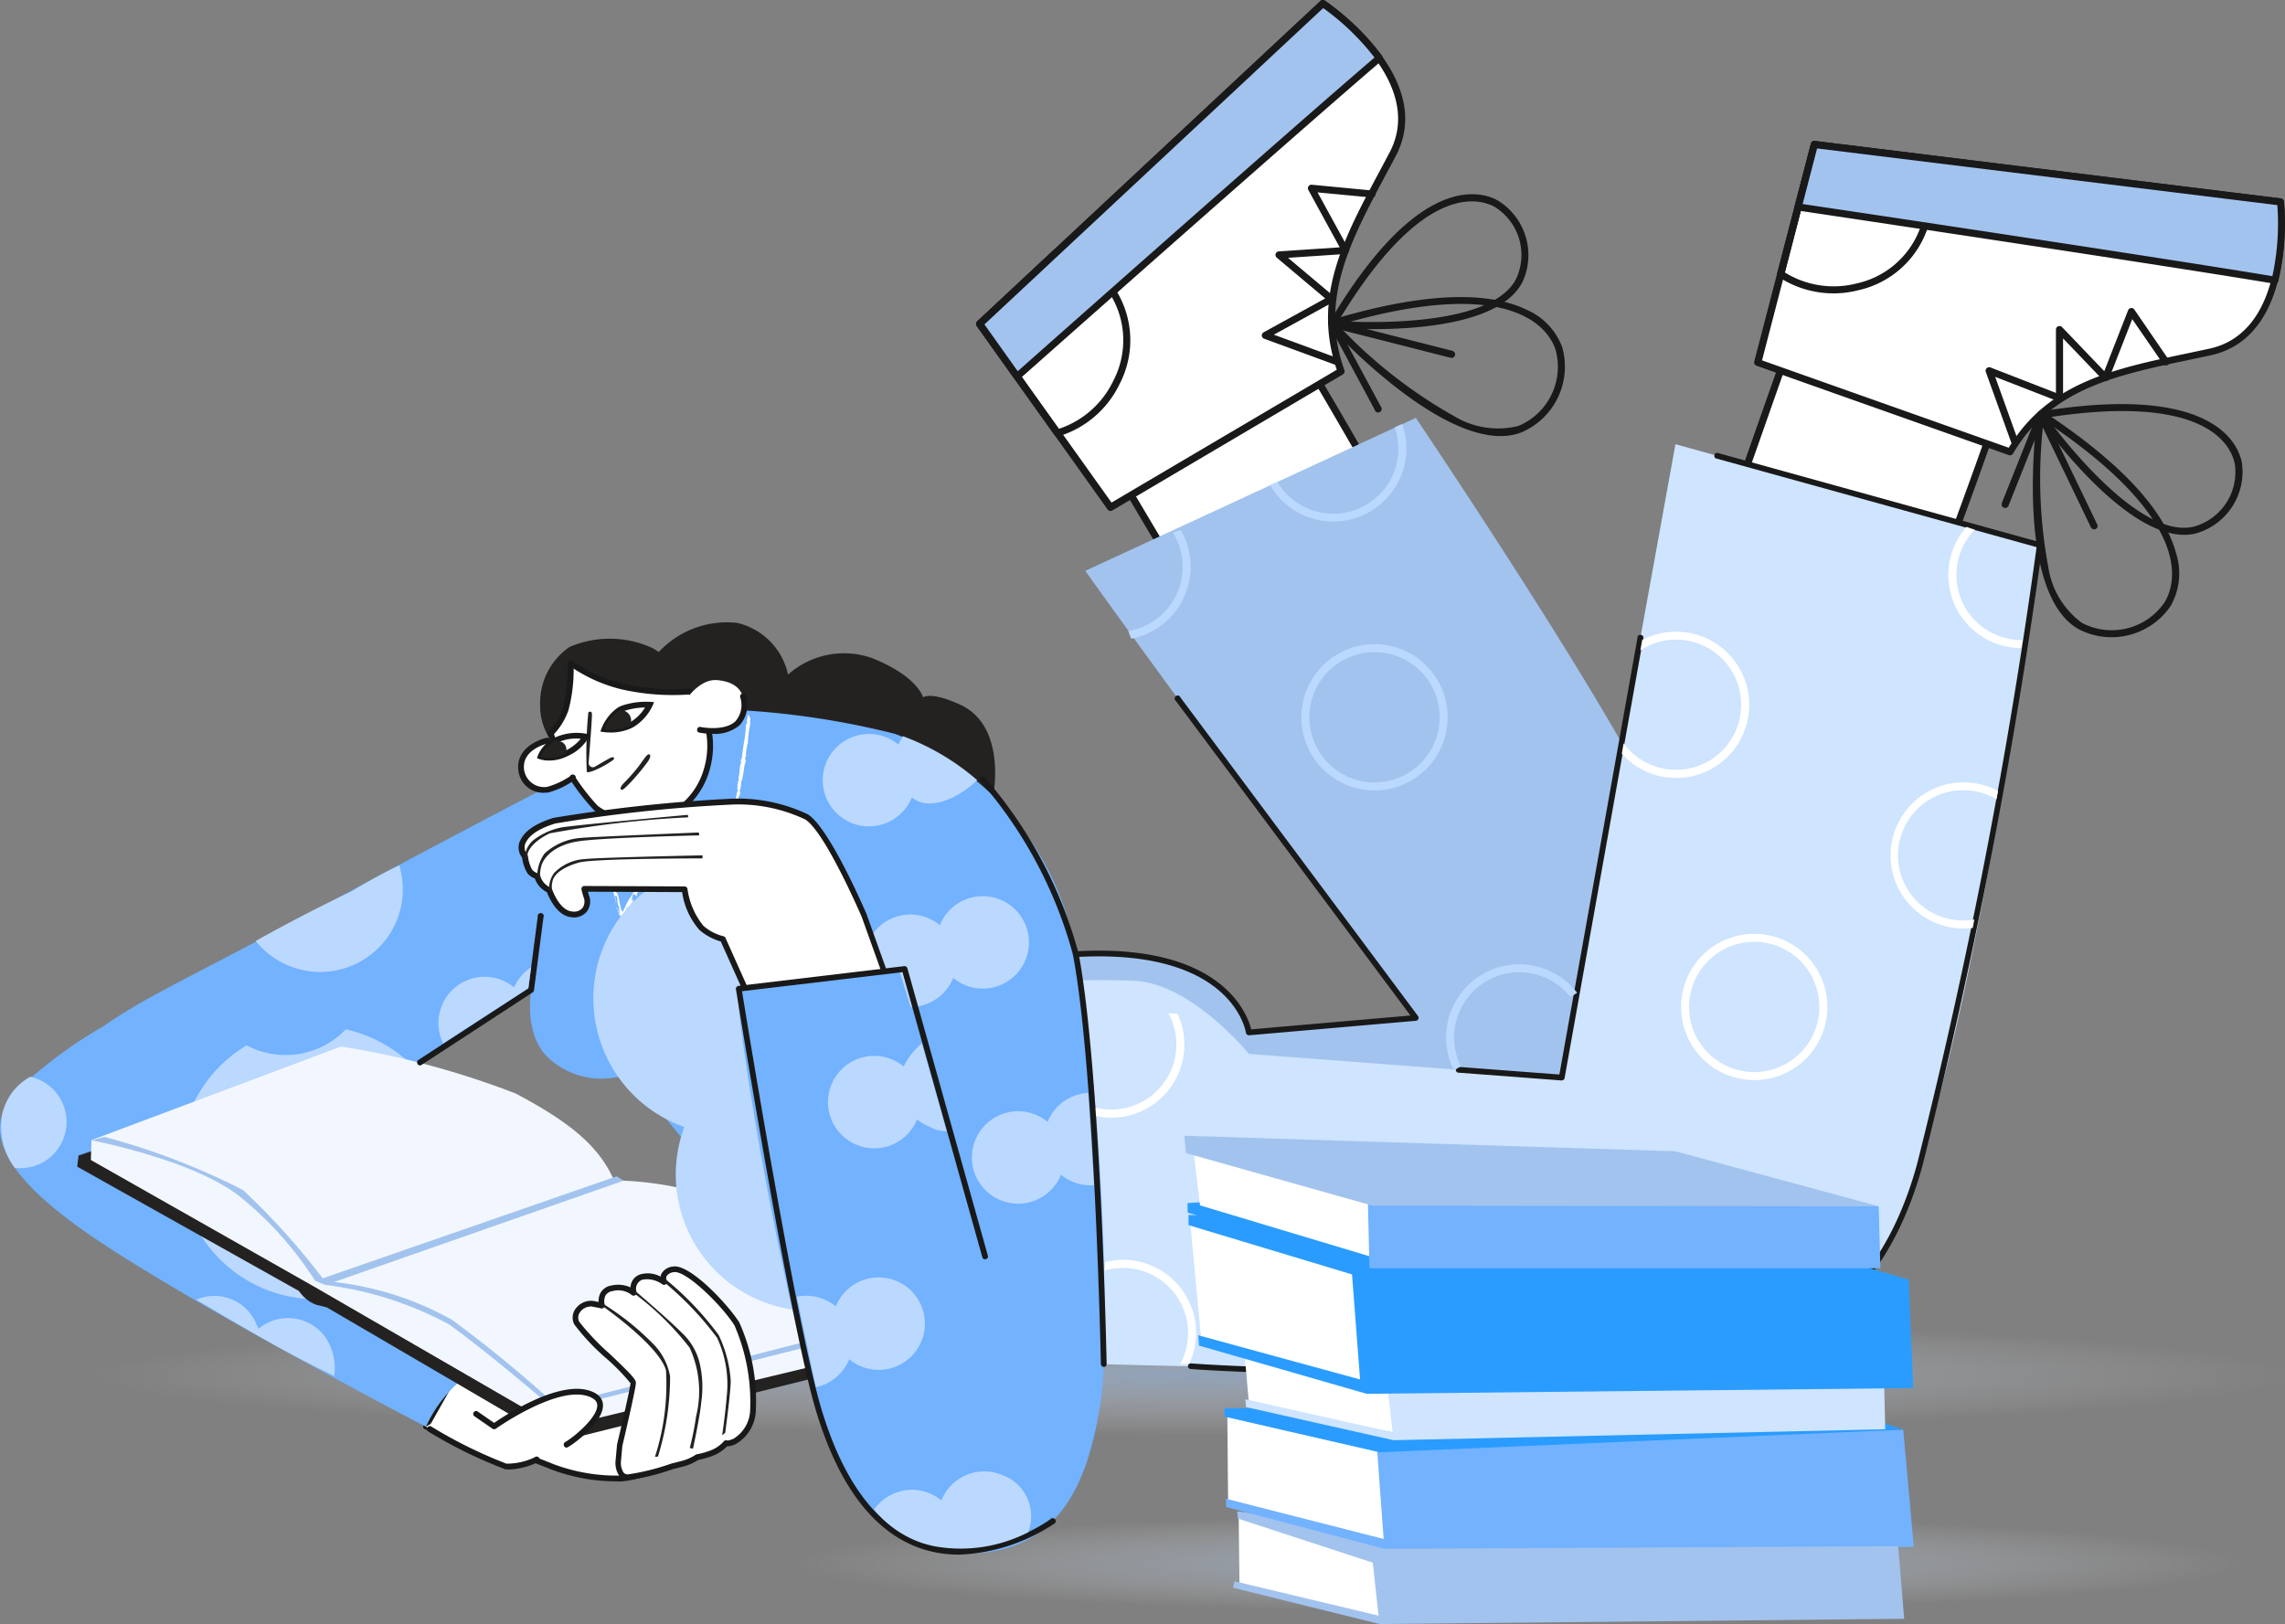 <svg xmlns="http://www.w3.org/2000/svg" xmlns:xlink="http://www.w3.org/1999/xlink" width="75.467" height="53.643" viewBox="0 0 75.467 53.643"><rect x="0" y="0" width="75.467" height="53.643" fill="#808080" stroke="none"/><defs><clipPath id="clip-path"><rect id="Rectangle_4962" data-name="Rectangle 4962" width="75.467" height="53.643" fill="none"/></clipPath><radialGradient id="radial-gradient" cx="0.5" cy="0.5" r="0.5" gradientUnits="objectBoundingBox"><stop offset="0" stop-color="#a2c3ee" stop-opacity="0.51"/><stop offset="1" stop-color="#f6f6f6" stop-opacity="0"/></radialGradient></defs><g id="Group_9546" data-name="Group 9546" transform="translate(0 0)"><g id="Group_9545" data-name="Group 9545" transform="translate(0 0)" clip-path="url(#clip-path)"><ellipse id="Ellipse_756" data-name="Ellipse 756" cx="36.959" cy="1.983" rx="36.959" ry="1.983" transform="translate(2.422 43.441)" fill="url(#radial-gradient)"/><ellipse id="Ellipse_757" data-name="Ellipse 757" cx="23.94" cy="1.61" rx="23.94" ry="1.61" transform="translate(26.193 50.033)" fill="url(#radial-gradient)"/><path id="Path_35721" data-name="Path 35721" d="M57.521,68.4s1.785-4.82,1.77-4.931-6.784-2.457-6.784-2.457l-1.731,4.921Z" transform="translate(6.516 -49.409)" fill="#fff"/><path id="Path_35722" data-name="Path 35722" d="M58.911,62.952c-.023-.093-.3-.267-6.86-2.541a.117.117,0,0,0-.149.072L50.173,65.4a.117.117,0,0,0,.069.149l6.745,2.467h0a.117.117,0,0,0,.15-.07c1.795-4.848,1.781-4.95,1.776-4.988a.077.077,0,0,0,0-.011m-8.479,2.421,1.653-4.7c2.465.856,6.047,2.12,6.579,2.365-.141.466-1.059,2.978-1.705,4.724Z" transform="translate(7.011 -48.914)" fill="#191919"/><path id="Path_35723" data-name="Path 35723" d="M8.952,35.258.618,32.3l1.871-7.2L17.879,27s.492,4.351-2.33,4.961-5.207.924-6.6,3.3" transform="translate(57.437 -20.326)" fill="#fff"/><path id="Path_35724" data-name="Path 35724" d="M17.512,26.464a.117.117,0,0,0-.1-.087l-15.392-1.9a.117.117,0,0,0-.128.087l-1.871,7.2a.117.117,0,0,0,.074.14l8.334,2.953a.117.117,0,0,0,.14-.051c1.25-2.136,3.376-2.583,5.837-3.1l.684-.145c2.892-.624,2.427-5.044,2.422-5.088a.11.11,0,0,0,0-.015M.278,31.727l1.818-7,15.2,1.872c.049.622.217,4.21-2.246,4.742l-.682.145c-2.485.521-4.635.972-5.942,3.127Z" transform="translate(57.917 -19.824)" fill="#191919"/><path id="Path_35725" data-name="Path 35725" d="M66.161,25.7a2.89,2.89,0,0,0-.3-.733.117.117,0,0,0-.088-.058l-3.432-.422a.117.117,0,0,0-.128.087L61.1,28.845a.118.118,0,0,0,.048.127,3.291,3.291,0,0,0,2.627.439A3.127,3.127,0,0,0,66.161,25.7m-3.745-.968,3.27.4a2.622,2.622,0,0,1,.247.623,2.892,2.892,0,0,1-2.21,3.431,3.063,3.063,0,0,1-2.371-.362Z" transform="translate(-2.403 -19.824)" fill="#191919"/><path id="Path_35726" data-name="Path 35726" d="M16.364,29.586A8.13,8.13,0,0,0,16.547,27l-15.391-1.9L.621,27.168c3.3.493,12.317,1.845,15.743,2.418" transform="translate(58.769 -20.33)" fill="#a2c3ee"/><path id="Path_35727" data-name="Path 35727" d="M16.158,26.468a.117.117,0,0,0-.1-.087L.667,24.484a.117.117,0,0,0-.128.087L0,26.633s0,.008,0,.012a.117.117,0,0,0,.1.134c2.808.42,12.242,1.833,15.741,2.418a.117.117,0,0,0,.133-.086,8.15,8.15,0,0,0,.186-2.627.082.082,0,0,0,0-.015m-.384,2.479C12.244,28.36,3.19,27,.264,26.566l.477-1.837,15.2,1.872a8.131,8.131,0,0,1-.163,2.346" transform="translate(59.272 -19.826)" fill="#191919"/><path id="Path_35728" data-name="Path 35728" d="M26.123,55.234a.117.117,0,0,1-.21.095L24.895,53.85l-.772,1.976a.117.117,0,0,1-.152.066.12.12,0,0,1-.041-.028l-1.32-1.378,0,1.972a.117.117,0,0,1-.118.117.122.122,0,0,1-.041-.008l-2.083-.811.75,2.087a.118.118,0,0,1-.071.15.116.116,0,0,1-.149-.069h0l-.839-2.329a.117.117,0,0,1,.153-.149l2.163.841,0-2.092a.117.117,0,0,1,.117-.117.115.115,0,0,1,.085.036l1.394,1.455.787-2.011a.117.117,0,0,1,.15-.068h0a.116.116,0,0,1,.056.044L26.106,55.2a.122.122,0,0,1,.017.038" transform="translate(45.527 -43.309)" fill="#191919"/><path id="Path_35729" data-name="Path 35729" d="M23.15,76.045c-.281-1.123-1.348-2.726-4.415-4.738a.118.118,0,0,0-.048-.018h0a.117.117,0,0,0-.131.1c-.033.24-.764,5.9,1.356,7.116a2.359,2.359,0,0,0,3.046-.761,2.175,2.175,0,0,0,.193-1.7m-4.229.436a16.011,16.011,0,0,1-.156-4.874c5.06,3.371,4.338,5.453,3.993,6.015a2.113,2.113,0,0,1-2.73.68,2.787,2.787,0,0,1-1.107-1.821" transform="translate(48.731 -57.727)" fill="#191919"/><path id="Path_35730" data-name="Path 35730" d="M14.068,72.024c-.175-.7-1.159-2.51-6.642-1.612a.117.117,0,0,0-.077.183c.124.177,3.056,4.332,5.188,3.852A2.113,2.113,0,0,0,14.085,72.1c0-.024-.01-.049-.017-.076M7.652,70.613c5.315-.828,6.085.956,6.2,1.531a1.868,1.868,0,0,1-1.37,2.075c-1.76.4-4.279-2.854-4.834-3.606" transform="translate(59.957 -56.82)" fill="#191919"/><path id="Path_35731" data-name="Path 35731" d="M35.7,75.194a.117.117,0,0,1-.219.079l-1.645-3.418-1.076,2.7a.117.117,0,0,1-.221-.077l0-.009,1.175-2.945a.117.117,0,0,1,.214-.007l1.76,3.658a.1.1,0,0,1,.008.023" transform="translate(33.576 -57.855)" fill="#191919"/><path id="Path_35732" data-name="Path 35732" d="M164.32,68.415s-2.55-4.463-2.644-4.523-6.239,3.623-6.239,3.623L158.1,72Z" transform="translate(-118.421 -51.737)" fill="#fff"/><path id="Path_35733" data-name="Path 35733" d="M161.225,63.318c-.086-.042-.4.06-6.352,3.628a.117.117,0,0,0-.04.16l2.662,4.486a.116.116,0,0,0,.159.043l6.221-3.587h0a.117.117,0,0,0,.043-.159c-2.565-4.489-2.651-4.543-2.684-4.564l-.01-.006m-3.587,8.055-2.544-4.286c2.239-1.341,5.508-3.275,6.037-3.525.267.407,1.6,2.724,2.527,4.34Z" transform="translate(-117.918 -51.269)" fill="#191919"/><path id="Path_35734" data-name="Path 35734" d="M165.285,12.765l-7.615,4.494L153.348,11.2,164.683.617s3.652,2.417,2.307,4.972-2.634,4.585-1.706,7.175" transform="translate(-120.992 -0.5)" fill="#fff"/><path id="Path_35735" data-name="Path 35735" d="M164.249.012a.117.117,0,0,0-.13.02L152.783,10.615a.117.117,0,0,0-.015.154l4.322,6.059a.117.117,0,0,0,.155.033l7.615-4.494a.117.117,0,0,0,.051-.14c-.835-2.33.187-4.247,1.372-6.465q.163-.3.328-.617c1.379-2.618-2.309-5.1-2.346-5.124l-.014-.008M157.219,16.6l-4.2-5.888L164.211.267c.508.362,3.367,2.537,2.193,4.767q-.165.312-.327.616c-1.2,2.24-2.23,4.178-1.418,6.563Z" transform="translate(-120.509 0)" fill="#191919"/><path id="Path_35736" data-name="Path 35736" d="M203.966,43.467a2.888,2.888,0,0,0-.754-.241.118.118,0,0,0-.1.03l-2.527,2.36a.117.117,0,0,0-.015.154l2.566,3.6a.118.118,0,0,0,.128.045,3.291,3.291,0,0,0,2.023-1.732,3.127,3.127,0,0,0-1.32-4.211m-3.147,2.249,2.409-2.249a2.62,2.62,0,0,1,.636.21,2.892,2.892,0,0,1,1.212,3.9,3.062,3.062,0,0,1-1.8,1.585Z" transform="translate(-168.309 -35.001)" fill="#191919"/><path id="Path_35737" data-name="Path 35737" d="M170.439,2.42a8.128,8.128,0,0,0-1.863-1.8L157.241,11.2l1.237,1.734c2.5-2.217,9.323-8.259,11.961-10.518" transform="translate(-124.884 -0.502)" fill="#a2c3ee"/><path id="Path_35738" data-name="Path 35738" d="M168.13.012a.117.117,0,0,0-.131.02L156.664,10.614a.117.117,0,0,0-.015.154l1.237,1.735.007.009a.117.117,0,0,0,.166.01c2.125-1.883,9.266-8.209,11.96-10.516a.117.117,0,0,0,.019-.157A8.149,8.149,0,0,0,168.144.02l-.014-.008M169.785,1.9c-2.716,2.329-9.57,8.4-11.783,10.362l-1.1-1.546L168.09.267A8.13,8.13,0,0,1,169.784,1.9" transform="translate(-124.389 0)" fill="#191919"/><path id="Path_35739" data-name="Path 35739" d="M161.588,32.265a.117.117,0,0,1-.062.222l-1.787-.169,1.019,1.861a.117.117,0,0,1-.047.159.121.121,0,0,1-.048.014l-1.9.127,1.509,1.27a.117.117,0,0,1,.014.165.119.119,0,0,1-.033.027l-1.959,1.077,2.082.765a.119.119,0,0,1,.069.15.117.117,0,0,1-.149.07h0l-2.323-.852a.117.117,0,0,1-.016-.212l2.034-1.118-1.6-1.347a.117.117,0,0,1,.068-.207l2.011-.135-1.036-1.894a.117.117,0,0,1,.044-.159h0a.115.115,0,0,1,.069-.014l2.006.191a.12.12,0,0,1,.04.011" transform="translate(-116.223 -25.963)" fill="#191919"/><path id="Path_35740" data-name="Path 35740" d="M131.515,52c-1.041-.505-2.956-.716-6.467.343a.115.115,0,0,0-.045.026h0a.117.117,0,0,0-.007.165c.163.179,4.031,4.373,6.327,3.529a2.359,2.359,0,0,0,1.372-2.824A2.175,2.175,0,0,0,131.515,52m-2.381,3.522a16.009,16.009,0,0,1-3.837-3.01c5.833-1.715,6.966.175,7.175.8a2.113,2.113,0,0,1-1.231,2.53,2.787,2.787,0,0,1-2.107-.321" transform="translate(-81.1 -41.771)" fill="#191919"/><path id="Path_35741" data-name="Path 35741" d="M136.856,33.895c-.649-.315-2.669-.723-5.5,4.058a.121.121,0,0,0-.016.05.117.117,0,0,0,.107.126c.215.019,5.284.438,6.284-1.5a2.113,2.113,0,0,0-.806-2.694c-.021-.012-.044-.024-.069-.036m-5.2,4.013c2.778-4.606,4.64-4.051,5.156-3.773a1.868,1.868,0,0,1,.711,2.383c-.827,1.6-4.936,1.448-5.868,1.391" transform="translate(-87.451 -27.308)" fill="#191919"/><path id="Path_35742" data-name="Path 35742" d="M148.192,56.667a.117.117,0,0,1-.08.219l-3.677-.934,1.377,2.556a.117.117,0,1,1-.2.12l0-.009-1.5-2.791a.117.117,0,0,1,.132-.169l3.934,1a.1.1,0,0,1,.023.008" transform="translate(-100.201 -45.068)" fill="#191919"/><path id="Path_35743" data-name="Path 35743" d="M136.006,176.474l8.391-.653.914,2.808-11.166-1.11Z" transform="translate(-95.362 -142.375)" fill="#a2c3ee"/><path id="Path_35744" data-name="Path 35744" d="M103.738,92.028S98.58,85.237,96.1,81.841,93.029,77.6,93.029,77.6l10.917-5.052s6.085,9.027,7.878,12.754c1.384,2.876,2.231,7.643,2.884,10.32a7.868,7.868,0,0,1-.2,4.636l-7.9.131s-1.241-5.877-2.873-8.358" transform="translate(-57.185 -58.745)" fill="#a2c3ee"/><path id="Path_35745" data-name="Path 35745" d="M186.445,167.9a3.213,3.213,0,0,0-2.491-2.306,9.346,9.346,0,0,0-4.359-.2v3.281l6.905.147Z" transform="translate(-145.198 -133.796)" fill="#a2c3ee"/><path id="Path_35746" data-name="Path 35746" d="M102.307,178.912l.822,12.5s13.19.359,16.226.294a28.2,28.2,0,0,0,5.387-.457c.294-.131-4.409-9.249-4.409-9.249L110,181.216s-1.875-2.309-3.756-2.413A28.838,28.838,0,0,0,102.307,178.912Z" transform="translate(-68.753 -146.405)" fill="#cee4ff"/><path id="Path_35747" data-name="Path 35747" d="M290.98,125.615s-6.271,3.2-11.014,5.779-6.359,3.243-7.8,4.291-3.029,2.872-2.388,3.362,4.537,2.307,6.421,1.385,7.191-3.931,8.891-5.109,7-4.95,7-4.95a37.962,37.962,0,0,0,.908-4.11c-.162.014-2.017-.648-2.017-.648" transform="translate(-268.84 -101.719)" fill="#72b2ff"/><path id="Path_35748" data-name="Path 35748" d="M260.108,150.67s-.776,2.277.488,3.279a2.584,2.584,0,0,0,2.563.414s4.476,5.606,5.239,6.065l-1.634-13.592Z" transform="translate(-242.367 -118.904)" fill="#72b2ff"/><path id="Path_35749" data-name="Path 35749" d="M266.489,230.994a29.352,29.352,0,0,1,4.2,1.336,6.064,6.064,0,0,0,2.23.375c.761-.028,3.794-1.119,4.112-1.654a3.323,3.323,0,0,0,.071-1.75l-8.4-2.236Z" transform="translate(-252.422 -183.871)" fill="#fff"/><path id="Path_35750" data-name="Path 35750" d="M272.434,232.4h.084c.74-.027,3.833-1.1,4.191-1.7a3.35,3.35,0,0,0,.082-1.818.1.1,0,0,0-.069-.073l-8.4-2.236a.1.1,0,0,0-.107.045L266,230.543a.1.1,0,0,0,.061.139,29.465,29.465,0,0,1,4.184,1.33,6.075,6.075,0,0,0,2.188.384m4.181-3.424a3.046,3.046,0,0,1-.07,1.625c-.3.506-3.291,1.581-4.034,1.608a5.941,5.941,0,0,1-2.188-.368,28.87,28.87,0,0,0-4.095-1.312l2.115-3.755Z" transform="translate(-252.016 -183.466)" fill="#191919"/><path id="Path_35751" data-name="Path 35751" d="M298.865,177.55a14.5,14.5,0,0,0-3.232,2.4c-.734.988-.787,2.3,2.512,4.585s11.147,6.365,11.147,6.365a4.43,4.43,0,0,1,1.76-1.965,4.965,4.965,0,0,1,3.479-.765Z" transform="translate(-295.225 -143.775)" fill="#72b2ff"/><path id="Path_35752" data-name="Path 35752" d="M332.87,178.8a2.75,2.75,0,0,0,3.273-.529,4.51,4.51,0,1,1-3.272.529" transform="translate(-324.725 -144.271)" fill="#bbd8ff"/><path id="Path_35753" data-name="Path 35753" d="M386.118,186.97a1.547,1.547,0,0,1,.244.075,1.528,1.528,0,0,1-.754,2.934,2.284,2.284,0,0,1-.414-1.777,1.866,1.866,0,0,1,.923-1.232" transform="translate(-385.119 -151.403)" fill="#bbd8ff"/><path id="Path_35754" data-name="Path 35754" d="M238.068,199.383l-.707.241-.042.367,7.323,4.107a1.192,1.192,0,0,0,.584.459l.334.081,7.606,4.447,11.924-2.967-.8-.441Z" transform="translate(-234.768 -161.455)" fill="#242221"/><path id="Path_35755" data-name="Path 35755" d="M240.1,185.468l.017-.656,8.243-3.093a28.106,28.106,0,0,1,5.763,1.55c1.6.847,2.681,1.627,3.214,2.782l.353.1a10.9,10.9,0,0,1,4.212,1.044,38.279,38.279,0,0,1,4.944,3.472l.04.905-11.361,2.737-8.06-4.663Z" transform="translate(-237.098 -147.152)" fill="#f2f7ff"/><path id="Path_35756" data-name="Path 35756" d="M239.676,231.809l11.53-2.9-.123-.171-11.418,2.924Z" transform="translate(-221.33 -185.228)" fill="#a2c3ee"/><path id="Path_35757" data-name="Path 35757" d="M223.944,108.964a3.069,3.069,0,0,1,2.672-1.046,2.238,2.238,0,0,1,1.674,1.706,2.779,2.779,0,0,1,2.769-.547c1.529.612,1.69,1.3,1.69,1.3s.235-.213,1.226.241c1.563.716,1.086,3.042,1.086,3.042l-9.78-1.8Z" transform="translate(-202.263 -87.342)" fill="#242221"/><path id="Path_35758" data-name="Path 35758" d="M205.65,123.09a27.2,27.2,0,0,1,6.319.824,9.366,9.366,0,0,1,5.975,7.278c.8,3.838,1.177,12.619.815,14.828s-1.122,5.069-4.6,4.961l-9.233-25.093Z" transform="translate(-182.412 -99.675)" fill="#72b2ff"/><path id="Path_35759" data-name="Path 35759" d="M277.013,114.338a1.982,1.982,0,0,1-.413-1.258,2.246,2.246,0,0,1,.968-1.9,3.371,3.371,0,0,1,2.763.045,3.109,3.109,0,0,1,1.279,1.507Z" transform="translate(-258.761 -89.809)" fill="#242221"/><path id="Path_35760" data-name="Path 35760" d="M273.4,117.447a7.286,7.286,0,0,0,1.5,2.471,2.413,2.413,0,0,0,2.4.257,2.455,2.455,0,0,0,1.251-1.517,2.757,2.757,0,0,0-.545-2.6,7.728,7.728,0,0,1-2.25-.166,4.713,4.713,0,0,1-1.693-.776,5.96,5.96,0,0,1-.169,1.533,2.089,2.089,0,0,1-.5.795" transform="translate(-255.217 -93.22)" fill="#fff"/><path id="Path_35896" data-name="Path 35896" d="M190.357,185.456a2.15,2.15,0,0,0,2.492-3.092l.3.013a2.412,2.412,0,0,1-2.189,3.434h0a2.406,2.406,0,0,1-.581-.074Z" transform="translate(-154.259 -148.893)" fill="#fff"/><path id="Path_35761" data-name="Path 35761" d="M275.948,120.076a2.314,2.314,0,0,0,.993-.22,2.573,2.573,0,0,0,1.3-1.574,2.852,2.852,0,0,0-.566-2.69.1.1,0,0,0-.078-.03,7.7,7.7,0,0,1-2.218-.164,4.675,4.675,0,0,1-1.656-.757.1.1,0,0,0-.155.075,5.909,5.909,0,0,1-.163,1.5,2.019,2.019,0,0,1-.472.756.1.1,0,0,0-.025.105,7.226,7.226,0,0,0,1.539,2.514,2.626,2.626,0,0,0,1.5.484m1.618-4.32a2.667,2.667,0,0,1,.495,2.469,2.386,2.386,0,0,1-1.2,1.46,2.312,2.312,0,0,1-2.3-.248,6.876,6.876,0,0,1-1.448-2.37,2.244,2.244,0,0,0,.476-.786,5.18,5.18,0,0,0,.173-1.379,5.113,5.113,0,0,0,1.575.683,7.706,7.706,0,0,0,2.233.172" transform="translate(-254.815 -92.816)" fill="#191919"/><path id="Path_35762" data-name="Path 35762" d="M298.25,128.65s-.874-.154-1.228.29a.812.812,0,0,0,.338,1.264,1.25,1.25,0,0,0,1.284-.454Z" transform="translate(-279.648 -104.156)" fill="#fff"/><path id="Path_35763" data-name="Path 35763" d="M290.152,123.635a13.71,13.71,0,0,0-.049,1.943c.145.068.9-.379.9-.432s-.016-.067-.093-.044c-.048.014-.327.179-.535.3a.139.139,0,0,1-.211-.131c.04-.5.121-1.532.108-1.618a.064.064,0,0,0-.125-.022" transform="translate(-270.723 -100.08)" fill="#242221"/><path id="Path_35764" data-name="Path 35764" d="M283.883,123.167a1.669,1.669,0,0,0,.84-.119c.024-.012.049-.023.073-.038a1.547,1.547,0,0,0,.59-.655,2.467,2.467,0,0,0-.874.115.63.63,0,0,0-.142.069,1.422,1.422,0,0,0-.488.627" transform="translate(-263.923 -99.078)" fill="#fff"/><path id="Path_35765" data-name="Path 35765" d="M283.469,122.868a1.642,1.642,0,0,0,.684-.139c.036-.017.059-.029.081-.042a1.627,1.627,0,0,0,.629-.7l.054-.123-.134-.01a2.532,2.532,0,0,0-.913.12.736.736,0,0,0-.162.079,1.5,1.5,0,0,0-.525.673l-.042.111.117.017a1.591,1.591,0,0,0,.21.012m1.148-.825a1.4,1.4,0,0,1-.478.479c-.019.012-.037.02-.055.029a1.527,1.527,0,0,1-.667.125,1.2,1.2,0,0,1,.393-.461.554.554,0,0,1,.122-.059,2.283,2.283,0,0,1,.685-.113" transform="translate(-263.313 -98.672)" fill="#191919"/><path id="Path_35766" data-name="Path 35766" d="M295.009,128.439a1.134,1.134,0,0,0,.809-.079l.055-.026a1.386,1.386,0,0,0,.63-.55,1.632,1.632,0,0,0-.956.107l-.033.019a1.08,1.08,0,0,0-.5.531" transform="translate(-277.155 -103.452)" fill="#fff"/><path id="Path_35767" data-name="Path 35767" d="M294.687,128.168a1.359,1.359,0,0,0,.567-.128l.058-.028a1.476,1.476,0,0,0,.673-.594l.052-.109-.118-.025a1.714,1.714,0,0,0-1.02.115l-.039.021a1.166,1.166,0,0,0-.545.581l-.03.088.087.032a.976.976,0,0,0,.314.046m1.047-.717a1.549,1.549,0,0,1-.508.392l-.05.024a1.138,1.138,0,0,1-.631.1,1.088,1.088,0,0,1,.41-.381l.036-.02a1.414,1.414,0,0,1,.743-.115" transform="translate(-276.551 -103.046)" fill="#191919"/><path id="Path_35768" data-name="Path 35768" d="M298.394,129.1a1.134,1.134,0,0,0,.809-.079.285.285,0,0,0-.083-.391.574.574,0,0,0-.223-.061,1.08,1.08,0,0,0-.5.531" transform="translate(-280.54 -104.108)" fill="#242221"/><path id="Path_35769" data-name="Path 35769" d="M287.153,123.959a1.669,1.669,0,0,0,.84-.119.343.343,0,0,0-.353-.508,1.422,1.422,0,0,0-.488.627" transform="translate(-267.193 -99.87)" fill="#242221"/><path id="Path_35770" data-name="Path 35770" d="M283.988,131.875a6.413,6.413,0,0,0,.426-.486c.173-.227.3-.447.368-.418s.019.127-.029.216a7.471,7.471,0,0,1-.59.714c-.157.161-.288.3-.323.219s.149-.245.149-.245" transform="translate(-263.339 -106.055)" fill="#242221"/><path id="Path_35771" data-name="Path 35771" d="M267.427,118.651s.432-.613.971-.564.817.278.892.7a.817.817,0,0,1-.443.883,1.431,1.431,0,0,1-.923.036Z" transform="translate(-244.71 -95.622)" fill="#fff"/><path id="Path_35772" data-name="Path 35772" d="M288.445,207.7l9.956-3.455.23.144-9.848,3.446Z" transform="translate(-278.035 -165.39)" fill="#a2c3ee"/><path id="Path_35773" data-name="Path 35773" d="M341.014,197.406a23.043,23.043,0,0,1,4.581,1.758,23.551,23.551,0,0,1,2.646,2.939l-.268.059a11.511,11.511,0,0,0-2.507-2.8c-1.556-1.213-4.879-1.842-4.879-1.842Z" transform="translate(-337.564 -159.854)" fill="#a2c3ee"/><path id="Path_35774" data-name="Path 35774" d="M299.516,222.553a10.277,10.277,0,0,1,3.995,1.262,41.986,41.986,0,0,1,3.593,2.968l-.18.015s-2.194-1.886-3.509-2.83a11.572,11.572,0,0,0-4.089-1.309Z" transform="translate(-288.577 -180.217)" fill="#a2c3ee"/><path id="Path_35775" data-name="Path 35775" d="M292.562,242.689a20.586,20.586,0,0,0,2.572,1.287c.477.159,1.431-.323,2.231-.783.618-.355,1.051-.82.919-1.167-.3-.8-1.123-.492-1.771-.28a9.175,9.175,0,0,0-1.7.936l-1.023-.707Z" transform="translate(-278.494 -195.566)" fill="#fff"/><path id="Path_35776" data-name="Path 35776" d="M267.37,226.215s.445-1.891.448-2.073-1.672-1.585-1.859-1.969.253-.694.516-.643.317.064.317.064a.434.434,0,0,1,.332-.573.8.8,0,0,1,.722.157.422.422,0,0,1,.249-.53.943.943,0,0,1,.758.173s-.183-.33.293-.424,1.725,1.2,2.1,1.8a6.345,6.345,0,0,1,.532,2.826,1.24,1.24,0,0,1-.6,1.05c-.267.113-.289.061-.289.061a1.184,1.184,0,0,1-.423.308,2.476,2.476,0,0,1-.523.153,1.616,1.616,0,0,1-.517.225l-.322.082a7.617,7.617,0,0,1-1.456.359c-.381,0-.323-.554-.323-.554Z" transform="translate(-246.911 -178.467)" fill="#fff"/><path id="Path_35777" data-name="Path 35777" d="M267.245,226.955a7.611,7.611,0,0,0,1.48-.364l.315-.08a1.769,1.769,0,0,0,.53-.227,2.577,2.577,0,0,0,.523-.156,1.3,1.3,0,0,0,.417-.288.771.771,0,0,0,.295-.08,1.336,1.336,0,0,0,.66-1.126,6.34,6.34,0,0,0-.546-2.888c-.368-.586-1.645-1.956-2.2-1.846a.481.481,0,0,0-.374.239.328.328,0,0,0-.027.093.889.889,0,0,0-.66-.077.462.462,0,0,0-.333.432.988.988,0,0,0-.626-.063.508.508,0,0,0-.357.23.558.558,0,0,0-.07.315l-.184-.036a.631.631,0,0,0-.567.247.487.487,0,0,0-.052.531,7.262,7.262,0,0,0,1.056,1.121,6.967,6.967,0,0,1,.8.82c0,.11-.275,1.31-.447,2.037a.06.06,0,0,0,0,.013l-.045.494a.771.771,0,0,0,.132.534.374.374,0,0,0,.284.124Zm3.234-1.317a.1.1,0,0,0-.074.035,1.108,1.108,0,0,1-.387.28,2.388,2.388,0,0,1-.5.146.1.1,0,0,0-.042.017,1.536,1.536,0,0,1-.484.21l-.321.082a7.78,7.78,0,0,1-1.425.356h-.006a.183.183,0,0,1-.144-.06.594.594,0,0,1-.085-.389l.044-.489c.053-.223.447-1.9.448-2.087,0-.115-.17-.294-.852-.945a7.9,7.9,0,0,1-1.017-1.068.3.3,0,0,1,.033-.332.44.44,0,0,1,.38-.175c.249.048.307.062.311.063a.1.1,0,0,0,.115-.12.445.445,0,0,1,.028-.312.328.328,0,0,1,.231-.14.714.714,0,0,1,.636.131.1.1,0,0,0,.159-.094.322.322,0,0,1,.187-.413.852.852,0,0,1,.671.158.1.1,0,0,0,.141-.122.191.191,0,0,1-.01-.154.319.319,0,0,1,.238-.131c.387-.077,1.584,1.089,2.005,1.76a6.334,6.334,0,0,1,.518,2.764,1.149,1.149,0,0,1-.545.974.723.723,0,0,1-.205.065.094.094,0,0,0-.033-.011h-.014m.088.058h0m0,0h0m0,0h0Zm0,0h0Zm0,0h0Z" transform="translate(-246.501 -178.064)" fill="#191919"/><path id="Path_35778" data-name="Path 35778" d="M293.358,139.008c.006.04-.016.022-.012.022-.007-.023.01-.018.012-.022" transform="translate(-273.695 -112.565)" fill="#fff"/><path id="Path_35779" data-name="Path 35779" d="M293.095,141.242l0-.053,0-.008Z" transform="translate(-273.384 -114.324)" fill="#fff"/><path id="Path_35780" data-name="Path 35780" d="M292.73,142.126c-.033-.029-.027-.134-.05-.2l-.008-.009.013-.034a2.1,2.1,0,0,0,.045.24" transform="translate(-272.938 -114.895)" fill="#fff"/><path id="Path_35781" data-name="Path 35781" d="M292.153,143.875l0,.008.009.037c-.012-.01,0,.044-.013-.045" transform="translate(-272.276 -116.506)" fill="#fff"/><path id="Path_35782" data-name="Path 35782" d="M292.178,143.86c-.008-.039.014.023,0,0" transform="translate(-272.297 -116.483)" fill="#fff"/><path id="Path_35783" data-name="Path 35783" d="M291.913,144.634l0-.053c.008.009.02.054.02.036.007.053,0,.044-.017.016" transform="translate(-271.995 -117.078)" fill="#fff"/><path id="Path_35784" data-name="Path 35784" d="M292.04,144.99s.006.011,0,.027Z" transform="translate(-272.132 -117.409)" fill="#fff"/><path id="Path_35785" data-name="Path 35785" d="M292.066,144.718c-.006.006,0-.006,0-.031l.005.058c-.006-.006-.014-.005,0-.026" transform="translate(-272.161 -117.163)" fill="#fff"/><path id="Path_35786" data-name="Path 35786" d="M292.176,144.191c-.012-.027-.024-.063-.021-.01-.019-.1,0-.088.021.01" transform="translate(-272.285 -116.698)" fill="#fff"/><path id="Path_35787" data-name="Path 35787" d="M292.789,142.974l-.016-.036V142.9c0,.018.024.072.015.071" transform="translate(-273.018 -115.719)" fill="#fff"/><path id="Path_35788" data-name="Path 35788" d="M291.557,146.215c.008.018.02.054.028.055s-.018-.014-.025-.016Z" transform="translate(-271.581 -118.401)" fill="#fff"/><path id="Path_35789" data-name="Path 35789" d="M291.674,146.419l0,.058c-.013-.05-.011-.06,0-.058" transform="translate(-271.696 -118.566)" fill="#fff"/><path id="Path_35790" data-name="Path 35790" d="M292.163,144.8l0-.1.006.115Z" transform="translate(-272.277 -117.179)" fill="#fff"/><path id="Path_35791" data-name="Path 35791" d="M291.264,147.481l0-.035,0,.061Z" transform="translate(-271.209 -119.398)" fill="#fff"/><path id="Path_35792" data-name="Path 35792" d="M290.958,148.346c0-.026.025.028.025,0a.492.492,0,0,1,.006.105.336.336,0,0,0-.031-.107" transform="translate(-270.871 -120.121)" fill="#fff"/><path id="Path_35793" data-name="Path 35793" d="M291.429,147.265l-.02-.018-.005-.022a.076.076,0,0,1,.025.041" transform="translate(-271.396 -119.218)" fill="#fff"/><path id="Path_35794" data-name="Path 35794" d="M291.445,147.336h0l.012.047-.013-.048" transform="translate(-271.432 -119.308)" fill="#fff"/><path id="Path_35795" data-name="Path 35795" d="M291.949,145.97c0,.035.007.106-.022.042,0-.026.021.01.022-.042" transform="translate(-272.016 -118.202)" fill="#fff"/><path id="Path_35796" data-name="Path 35796" d="M291.689,146.725l0,.066-.017-.059s.012.01.013-.008" transform="translate(-271.712 -118.814)" fill="#fff"/><path id="Path_35797" data-name="Path 35797" d="M291.644,147.1l0-.03.006.022Z" transform="translate(-271.661 -119.096)" fill="#fff"/><path id="Path_35798" data-name="Path 35798" d="M291.109,148.6a.423.423,0,0,0,.013.088c-.011-.033-.021-.068-.029-.1,0-.006.008-.022.017.014" transform="translate(-271.029 -120.314)" fill="#fff"/><path id="Path_35799" data-name="Path 35799" d="M290.7,150.77l0,0,0,.006Z" transform="translate(-270.532 -122.088)" fill="#fff"/><path id="Path_35800" data-name="Path 35800" d="M291.252,148.356a.125.125,0,0,1-.008-.057c0,.019.007.04.012.062,0,0,0,0,0-.005" transform="translate(-271.193 -120.088)" fill="#fff"/><path id="Path_35801" data-name="Path 35801" d="M290.881,149.461c.008.012.022.037.019.042-.006-.013-.012-.027-.019-.042" transform="translate(-270.768 -121.029)" fill="#fff"/><path id="Path_35802" data-name="Path 35802" d="M291.286,148.092v0c.005.008,0,.007,0,0" transform="translate(-271.234 -119.917)" fill="#fff"/><path id="Path_35803" data-name="Path 35803" d="M291.305,148.113c0-.016,0-.031-.005-.044l.006.008a.241.241,0,0,1,0,.036" transform="translate(-271.254 -119.902)" fill="#fff"/><path id="Path_35804" data-name="Path 35804" d="M290.8,150.65c-.013-.019-.049-.126-.049-.074a.18.18,0,0,0,.037.1c-.025-.028,0,.105-.03.094l-.008-.07s0,.026-.013.008c.013-.008.009-.078-.02-.133,0-.06.05-.033.087.011-.006,0-.011,0,0,.065" transform="translate(-270.641 -121.902)" fill="#fff"/><path id="Path_35805" data-name="Path 35805" d="M290.713,150.2l-.031-.118v.009l0-.025a.407.407,0,0,0,.039.079c0,.042,0,.051,0,.055" transform="translate(-270.547 -121.516)" fill="#fff"/><path id="Path_35806" data-name="Path 35806" d="M290.929,149.213h0s0-.006,0,0v0a.015.015,0,0,0,0,.006c.011.033.005,0,0-.006l0,0h0l.019.117a1,1,0,0,1-.026-.109c-.01.022,0,.082-.027.05-.016-.071,0-.053,0-.1.024.115,0-.035.029.046,0-.023-.007-.044-.011-.063l.021.057Z" transform="translate(-270.817 -120.784)" fill="#fff"/><path id="Path_35807" data-name="Path 35807" d="M292.112,146.554s0,0,0,0,0,.011,0,0" transform="translate(-272.218 -118.675)" fill="#fff"/><path id="Path_35808" data-name="Path 35808" d="M291.788,146.416v.009a.273.273,0,0,0,.049.092.158.158,0,0,1-.049-.048.091.091,0,0,0,0-.044c-.01-.022-.007,0-.012,0,0-.017,0-.06.017-.01" transform="translate(-271.873 -118.545)" fill="#fff"/><path id="Path_35809" data-name="Path 35809" d="M291.472,148.164l.015.1-.024-.046h.008c-.016-.054,0-.044,0-.052" transform="translate(-271.466 -119.979)" fill="#fff"/><path id="Path_35810" data-name="Path 35810" d="M290.577,150.778l.013-.017-.009.061Z" transform="translate(-270.399 -122.082)" fill="#fff"/><path id="Path_35811" data-name="Path 35811" d="M290.428,151.469l.013-.008v.035Z" transform="translate(-270.222 -122.648)" fill="#fff"/><path id="Path_35812" data-name="Path 35812" d="M274.8,152.831l0-.008c0,.01,0,.015,0,.008" transform="translate(-251.611 -123.752)" fill="#fff"/><path id="Path_35813" data-name="Path 35813" d="M284.985,151l.009.018a.257.257,0,0,0-.028.066c.006-.044.007-.095.019-.084" transform="translate(-263.736 -122.278)" fill="#fff"/><path id="Path_35814" data-name="Path 35814" d="M279.745,145.124l-.011-.007,0-.032.015.039" transform="translate(-257.491 -117.486)" fill="#fff"/><path id="Path_35815" data-name="Path 35815" d="M279.7,145.611l.04.04a.391.391,0,0,1-.04-.04" transform="translate(-257.484 -117.912)" fill="#fff"/><path id="Path_35816" data-name="Path 35816" d="M270.405,153.3l.022-.03c-.01.052-.014.028-.022.03" transform="translate(-246.399 -124.111)" fill="#fff"/><path id="Path_35817" data-name="Path 35817" d="M288.743,157.967a.085.085,0,0,1,.018.025c-.01,0-.027-.011-.018-.025" transform="translate(-268.221 -127.917)" fill="#fff"/><path id="Path_35818" data-name="Path 35818" d="M273.688,152.887c.008.016.01.024.007.025-.009-.016-.013-.026-.007-.025" transform="translate(-250.293 -123.803)" fill="#fff"/><path id="Path_35819" data-name="Path 35819" d="M288.668,158.124a.013.013,0,0,1-.007.005.134.134,0,0,0-.01-.031c.01,0,.009,0,.017.026" transform="translate(-268.111 -128.023)" fill="#fff"/><path id="Path_35820" data-name="Path 35820" d="M267.075,125.534a.276.276,0,0,1,.008-.049l-.008.049" transform="translate(-242.422 -101.614)" fill="#fff"/><path id="Path_35821" data-name="Path 35821" d="M289.812,154.058c-.006-.026,0,0,0,0" transform="translate(-269.476 -124.742)" fill="#fff"/><path id="Path_35822" data-name="Path 35822" d="M287.885,158.052v0c0,.008,0,.007,0,0" transform="translate(-267.184 -127.984)" fill="#fff"/><path id="Path_35823" data-name="Path 35823" d="M289.831,153.915a.348.348,0,0,1,.013.032c0-.005-.006-.015-.013-.032" transform="translate(-269.512 -124.636)" fill="#fff"/><path id="Path_35824" data-name="Path 35824" d="M289.862,153.831l-.007-.023s0,0,.007.023" transform="translate(-269.534 -124.549)" fill="#fff"/><path id="Path_35825" data-name="Path 35825" d="M289.777,154.127c0-.015-.008-.029-.012-.042,0,0,0,.007,0,.005l.009.037" transform="translate(-269.432 -124.774)" fill="#fff"/><path id="Path_35826" data-name="Path 35826" d="M269.088,143.3V143.3c.01-.026.008-.014,0,.006" transform="translate(-244.816 -116.027)" fill="#fff"/><path id="Path_35827" data-name="Path 35827" d="M282.816,148.417l0,0v0Z" transform="translate(-261.149 -120.183)" fill="#fff"/><path id="Path_35828" data-name="Path 35828" d="M282.629,147.979a.148.148,0,0,0-.051.083l-.027-.047Z" transform="translate(-260.912 -119.829)" fill="#fff"/><path id="Path_35829" data-name="Path 35829" d="M266.414,129.552a.8.8,0,0,0-.024-.212c.029.028,0,.018.039.064-.042-.038.048.187,0,.122.041.046.035.09.076.153-.008,0-.02-.021,0,.039a.078.078,0,0,0,0,.015v0s0,0,0,0a.09.09,0,0,0-.018-.029,1.089,1.089,0,0,0,.017.167c.013.036,0-.017.017,0v.053c.017,0,.05.09.037,0l.021.077a.509.509,0,0,1,.044.144c.013.035.007.1.011.061l.024.123h0c.009.029.016.059.023.09l.017.078c.006.029.019.07.037.065.012.013.026,0,.04-.026l0-.019c.007-.007.006-.01.017-.032a.193.193,0,0,1,.043-.065c0-.066.116-.226.152-.313l.018.005c.028-.058.06-.11.1-.179l.012.011a2.37,2.37,0,0,0,.117-.262c-.009,0-.019.03-.025.049.024-.133.142-.237.168-.356a.169.169,0,0,0,.03-.065l0,.006,0-.011.009-.041a.245.245,0,0,1-.007.035c.01-.02.026-.051.044-.08l-.009-.02,0-.007c.008-.033.018-.021.023,0a.3.3,0,0,1,.028-.037c-.014-.036.045-.077.034-.123.023-.015.08-.15.115-.154,0,0,0-.013-.008,0a.339.339,0,0,1,.046-.1l-.013-.023.06-.063c.008-.051.01-.073-.026-.035.072-.1.048-.085.113-.168H267.8c.015-.033.056-.079.054-.1a1.266,1.266,0,0,1,.091-.243l.07-.168.04-.1.045-.122c0,.052.011.015.026-.034s.035-.115.042-.089l.007-.039c.006,0,.009,0,0-.023,0,0,0,0-.006,0l.005-.01a2.112,2.112,0,0,1,.2.3c.017.008-.01-.04,0-.031a.209.209,0,0,0,.039.06c.014.011-.008-.025-.021-.051l.033.05c.005.01.009.018.013.026a.108.108,0,0,1,.01.038.061.061,0,0,1-.018.044.16.16,0,0,1,.065.1c.019.01.045.031.009-.026.023.03.146.183.129.2a.158.158,0,0,1,.036.052c.051.069.057.074.1.144l-.017-.017c0,.043.036.061.072.118v0c.106.115.031.06.139.172l-.019,0c-.021.033.1.1.137.178l-.027-.021c.018.047.12.081.152.118.009.007-.006-.017-.013-.03.092.091-.008.026.043.107.02.007.011-.036.051.014.027.02.077.173.148.23-.019-.01-.038-.02-.017.02.038.056.137.127.15.193.007.006.011.007.013.006a1.319,1.319,0,0,1,.1.176c.038,0,.081.069.121.132l.029.045a.2.2,0,0,0,.017.025c.011.013.02.016.025,0,.018.02.035.048.059.06l0-.01c.022-.047.029-.05.048-.063,0-.017-.007-.01-.009-.011a.728.728,0,0,1,.022-.122,1.025,1.025,0,0,1,.05-.127l-.015-.016c.017-.031.014-.216.059-.356,0,0-.006,0-.011.014.049-.158.02-.4.092-.444l.033-.1c-.018.139.031-.016.032.043.013-.054,0-.144-.01-.078l0,.011c-.037.019.017-.174-.006-.174.046-.272.07-.541.109-.8l.021.033.012-.089c0-.024-.015-.034-.024.029a.162.162,0,0,1,.035-.106c.009-.126-.037.044-.032.006l.01-.052v.012a.294.294,0,0,0,.039-.119c0-.049-.012-.027-.01-.046,0,0,0-.007,0-.029l.015-.113.013.048c.018-.048.015-.106.03-.05a3.255,3.255,0,0,1,.047-.47.972.972,0,0,0,.046-.222c0,.022.022.038.03-.036-.051.02,0-.138-.025-.2.015.057.037-.208.056-.12.005-.062-.017-.006-.021-.054.04-.144.036-.324.068-.5.007,0,.012.03.026-.008l-.017-.1c.008-.035.04-.028.029-.1,0,.01.009.025.015,0,.022-.359.13-.72.124-1.088,0,.05.011.018.017-.019,0,.025.015,0,.023.008l0-.154c.027-.024.024-.161.049-.174l-.011.047c.035-.06.046.1.081.092-.04.067.017.194-.042.3,0,.027.014-.02.02-.006a.242.242,0,0,0-.03.13l0-.007c-.03.185-.027.267-.048.477l-.014-.018a.338.338,0,0,0,0,.077c-.033.048.017-.126-.018-.083.025.064-.045.316-.013.362-.01.069-.016-.023-.026.046l.008.02-.016.015c0,.046.005.07.014.073a.325.325,0,0,1,.009-.042,1.358,1.358,0,0,1-.027.185l0-.067c-.037.187-.057.419-.106.6l-.006-.015c-.035.137-.008.113-.037.264l0-.005a.452.452,0,0,0-.028.111c.015-.037.007.075.025.026a.418.418,0,0,1-.067.168l.01.025a.26.26,0,0,0-.038.11c.021-.061.013.052.038-.016,0,.164-.065.233-.034.312-.047.068,0-.141-.013-.1-.006-.036-.036.056-.04.107s.033.094.012.222c0-.013,0-.013.006-.026,0,.049-.027.092-.021.153-.027.03-.01.077-.04.082l.025-.117a.714.714,0,0,0-.061.235.28.28,0,0,0,.027-.061c0,.033-.015.061-.012.1.029-.005.028-.142.06-.21.006.036-.041.132-.005.1-.046.046-.015.127-.058.209l.017,0a.321.321,0,0,0-.021.066l.029-.042c-.029.067-.005.138-.026.2.023-.141-.015-.035-.018-.1-.048.165.022.113-.009.285,0-.031,0-.078-.011-.045a.538.538,0,0,0,0,.112c-.024.129-.014-.023-.033.031.013.047-.019.062-.034.118l.017,0c-.013.149-.041.033-.05.168l.033-.052-.017.068.021-.011a.521.521,0,0,0-.034.171c-.009-.019-.032,0-.044.069,0,.046.02-.022,0,.07a.089.089,0,0,0,.023-.083c.006,0,.014-.019.02-.022a.681.681,0,0,1-.024.154.178.178,0,0,0,0-.037l-.046.13c0,.022.01.006.018-.009-.007.027-.018.044-.026.084.015-.008.029,0,.045-.058l-.038.125c0,.01,0,.068.013.053,0,.072-.058.169-.066.264a.106.106,0,0,0-.014.033l-.017.131a.619.619,0,0,1-.014.068l-.011.036-.02.059c0,.036,0,.076-.006.117-.026.064-.019.022-.019,0s0-.037-.042.043c-.031.046-.036.052-.035.062s.011.014,0,.028a.054.054,0,0,1-.046,0c-.017-.011-.034-.008-.054-.034s-.04-.041-.062-.06-.045-.036-.071-.061a.438.438,0,0,0,.084.086.443.443,0,0,1-.08-.056c.084.114.166.159.082.119a.158.158,0,0,0-.051-.069,1.449,1.449,0,0,1-.1-.123c-.042-.053-.082-.107-.066-.126l-.036-.03c.008.01.007.014.016.023-.072-.056-.013-.073-.086-.159-.027-.029-.049-.047-.037-.022l-.043-.078c-.016-.02-.019-.01,0,.01l-.077-.11v0a.784.784,0,0,0-.03-.082c-.026-.023.006.017,0,.013l-.035-.067c-.028-.017,0,.04.031.08-.08-.027-.027-.057-.138-.161l.036.06c-.049-.02-.073-.07-.133-.124.018.01.128.1.09.031a.242.242,0,0,1-.053-.08c-.014.01-.036-.027-.066-.071l-.016.016c-.028-.05-.016-.053-.028-.087-.039-.051-.061-.051-.082-.055-.063-.081.064.041,0-.06a.951.951,0,0,1-.132-.209c-.041-.044-.005.017-.023,0l-.016-.053c-.008-.01-.01,0-.011,0-.02-.04.016-.016-.019-.077.009-.03-.113-.1-.14-.183-.018-.014-.006.017-.016.016a1.3,1.3,0,0,1-.084-.185l-.06-.059c.049.04.021-.035-.005-.1.019.013.036.024.046.032l-.053-.1c-.011-.009-.011,0-.008.025l-.007-.02c-.029-.027-.028,0-.023.027l.034.024c0,.03.006.059-.008.062a.157.157,0,0,0-.016-.033c0,.008,0,.014,0,.012s-.006-.014-.012-.032l-.035-.006,0-.011-.048-.054a.477.477,0,0,0-.04-.042.8.8,0,0,0-.077-.213.433.433,0,0,0-.048.077c.025-.01.018.034.031.06a.081.081,0,0,1,.025-.062.317.317,0,0,0,.034.062c-.015-.017-.011.006-.009.015l-.022-.052a.139.139,0,0,0-.018.018c.008.027,0,.037,0,.061-.016-.052-.036.024-.077.091.008.011.029-.007.05-.062,0,.072-.079.076-.089.156.007-.016.01-.026.018-.03-.027.035-.06.133-.041.115l.007-.017a1.121,1.121,0,0,1-.183.34.119.119,0,0,0,.048,0l-.18.155c.031-.007.058.085.112,0a.4.4,0,0,1-.052.113c0-.019-.014-.06-.027-.036a.789.789,0,0,1-.022.145c.007-.029-.043-.016-.061.027.008,0,.035.02.046.006l-.084.088c.018-.023.033.01.032.037,0-.014-.041.091-.057.118l.012-.048c-.049.121-.1.094-.157.212.014-.011.062-.014.039.048a.618.618,0,0,0-.208.176v.025l-.05.073a1.9,1.9,0,0,0,.233-.212c-.012.048.007.018-.025.084,0,.028.032-.029.042-.048l-.066.157c-.018-.017-.077.107-.093.093l.1-.156c-.018-.017-.107.068-.155.178,0,.032.048,0,.054,0a.4.4,0,0,0-.064.109l.034-.041c-.021.064-.076.085-.092.167-.011.025-.01.088-.025.086,0-.053-.075-.1-.107-.08,0,.01-.042.142-.045.176,0,.05.077-.038.075.005-.006,0-.025.018-.033.026-.009.029.024,0-.009.054-.026,0-.059.115-.032.017-.035.052-.027.061-.063.125,0-.028-.078.032-.115.081.007,0,.007.016.006.024-.032.055-.057.1-.087.144a.346.346,0,0,1-.05.059.076.076,0,0,1-.035.019c-.017,0-.024-.013-.03-.025s-.04-.046-.032-.013c-.009-.017-.008-.048-.022-.087-.043-.064.03.1-.007.058a1.7,1.7,0,0,0-.035-.186c.023.007.044.12.06.192a.33.33,0,0,0,.008-.1.887.887,0,0,0-.013-.148c-.02-.1-.03-.035-.031-.053-.056-.176.009-.165-.052-.307-.034-.054-.037.007-.054,0a1.28,1.28,0,0,0,.057.169l-.026-.062a.328.328,0,0,0,.023.106c-.03-.045-.084-.3-.134-.435,0-.026,0-.07.008-.052l.009.045c.025.036,0-.087.021-.034a.727.727,0,0,0-.033-.212l-.025-.01a.142.142,0,0,1,.025.076c0-.037-.06-.12-.042-.164Zm3.97-2.119,0,.018c.011-.039,0-.029,0-.018m-1.154,1.912c0-.03-.015-.038-.04-.062.009.018.023.057.04.062m-.869-1.3a.241.241,0,0,0-.039-.05.116.116,0,0,0,.039.05m-1.783,2.023v0c.018.041.011.026,0,0" transform="translate(-246.182 -100.459)" fill="#fff"/><path id="Path_35830" data-name="Path 35830" d="M269.342,146.593c0,.006,0,.012,0,.016s0-.01,0-.016" transform="translate(-245.112 -118.707)" fill="#fff"/><path id="Path_35831" data-name="Path 35831" d="M279.825,145.571a.015.015,0,0,0,.013,0c0,.008,0,.01-.013,0" transform="translate(-257.602 -117.879)" fill="#fff"/><path id="Path_35832" data-name="Path 35832" d="M270.52,153.434v0l0,0Z" transform="translate(-246.518 -124.242)" fill="#fff"/><path id="Path_35833" data-name="Path 35833" d="M286.591,156.384a.124.124,0,0,0,.009-.037s0,.01-.009.037" transform="translate(-265.654 -126.605)" fill="#fff"/><path id="Path_35834" data-name="Path 35834" d="M290.084,152.675l.01.058a.19.19,0,0,0-.018-.05s.013.01.008-.008" transform="translate(-269.809 -123.632)" fill="#fff"/><path id="Path_35835" data-name="Path 35835" d="M291.256,150.093c0-.009,0-.018,0-.026h.008c.008.036.008.062,0,.026" transform="translate(-271.203 -121.52)" fill="#fff"/><path id="Path_35836" data-name="Path 35836" d="M290.489,152.065c.017-.017.021.028.025.072-.015,0-.019-.038-.026-.079Z" transform="translate(-270.306 -123.132)" fill="#fff"/><path id="Path_35837" data-name="Path 35837" d="M290.634,151.808c.007-.007.005.015.009.037,0-.013-.005-.025-.009-.037" transform="translate(-270.463 -122.929)" fill="#fff"/><path id="Path_35838" data-name="Path 35838" d="M289.68,154.46c-.008-.018.015-.016.006-.026.012-.025.011.131-.006.026" transform="translate(-269.333 -125.054)" fill="#fff"/><path id="Path_35839" data-name="Path 35839" d="M290.674,152.4l-.013-.036.021.01Z" transform="translate(-270.508 -123.377)" fill="#fff"/><path id="Path_35840" data-name="Path 35840" d="M290.306,153.655l-.021-.063s0-.008,0-.018a.311.311,0,0,1,.019.081" transform="translate(-270.062 -124.36)" fill="#fff"/><path id="Path_35841" data-name="Path 35841" d="M290.4,153.353a.238.238,0,0,1-.01-.052c0,.011.008.035.01.052" transform="translate(-270.176 -124.139)" fill="#fff"/><path id="Path_35842" data-name="Path 35842" d="M290.6,152.887l-.021-.063.008.018Z" transform="translate(-270.405 -123.753)" fill="#fff"/><path id="Path_35843" data-name="Path 35843" d="M289.261,157.646c0,.009-.013-.009-.018-.035s-.006-.044,0-.035Z" transform="translate(-268.816 -127.599)" fill="#fff"/><path id="Path_35844" data-name="Path 35844" d="M289.782,156.58l-.021.008v-.035a.076.076,0,0,0,.021.027" transform="translate(-269.437 -126.772)" fill="#fff"/><path id="Path_35845" data-name="Path 35845" d="M289.606,157.514c0,.009.012.106-.012.017,0-.009-.011-.079.012-.017" transform="translate(-269.23 -127.53)" fill="#fff"/><path id="Path_35846" data-name="Path 35846" d="M286.706,155.863l-.009.016-.031-.019Z" transform="translate(-265.771 -126.211)" fill="#fff"/><path id="Path_35847" data-name="Path 35847" d="M284.1,151.525c.03-.043.036-.069.048-.038-.028.081-.029.009-.051.083-.016.014.019-.061,0-.045" transform="translate(-262.72 -122.658)" fill="#fff"/><path id="Path_35848" data-name="Path 35848" d="M284.358,151.745l-.016.021a.165.165,0,0,1,.016-.021" transform="translate(-262.981 -122.879)" fill="#fff"/><path id="Path_35849" data-name="Path 35849" d="M266.99,124.139l.007.037-.007.018Z" transform="translate(-242.32 -100.524)" fill="#fff"/><path id="Path_35850" data-name="Path 35850" d="M266.811,123.708l-.021-.016.025-.029a.112.112,0,0,0,0,.045" transform="translate(-242.1 -100.139)" fill="#fff"/><path id="Path_35851" data-name="Path 35851" d="M276.275,151.015l-.035-.027,0-.007c.01,0,.017.014.033.034" transform="translate(-253.358 -122.26)" fill="#fff"/><path id="Path_35852" data-name="Path 35852" d="M273.923,154.068l-.008-.01.031.006Z" transform="translate(-250.585 -124.752)" fill="#fff"/><path id="Path_35853" data-name="Path 35853" d="M271.517,156.606a.084.084,0,0,1-.028.008.18.18,0,0,0,.028-.008" transform="translate(-247.695 -126.815)" fill="#fff"/><path id="Path_35854" data-name="Path 35854" d="M271.257,156.391a.119.119,0,0,1-.054.032c.042-.019.046-.064.054-.032" transform="translate(-247.382 -126.632)" fill="#fff"/><path id="Path_35855" data-name="Path 35855" d="M280.221,226.329s1.872,1.3,2.115,2.129a7.765,7.765,0,0,1-.364,2.865l.1-.009a8.968,8.968,0,0,0,.4-2.65,2.019,2.019,0,0,0-.5-1.012,8.85,8.85,0,0,0-1.761-1.414Z" transform="translate(-260.341 -183.202)" fill="#242221"/><path id="Path_35856" data-name="Path 35856" d="M274.776,224.272a9.448,9.448,0,0,1,1.846,1.807,3.456,3.456,0,0,1,.209,2.272,8.954,8.954,0,0,1-.207,1.035l.106.028s.236-1.092.27-1.513a3.5,3.5,0,0,0-.038-1.269,2.032,2.032,0,0,0-.626-1.074c-.434-.436-1.5-1.346-1.5-1.346Z" transform="translate(-253.843 -181.56)" fill="#242221"/><path id="Path_35857" data-name="Path 35857" d="M246.775,180.831a2.749,2.749,0,0,0,3.272-.528,4.509,4.509,0,1,1-3.272.528" transform="translate(-222.251 -145.914)" fill="#bbd8ff"/><path id="Path_35858" data-name="Path 35858" d="M261.088,150.252a2.749,2.749,0,0,0,3.272-.528,4.509,4.509,0,1,1-3.272.528" transform="translate(-239.287 -121.152)" fill="#bbd8ff"/><path id="Path_35859" data-name="Path 35859" d="M219.274,156.244a1.523,1.523,0,0,1,1.285.319,1.527,1.527,0,1,1,.443,1.746,1.527,1.527,0,1,1-1.728-2.065" transform="translate(-189.519 -126.005)" fill="#bbd8ff"/><path id="Path_35860" data-name="Path 35860" d="M207.986,190.408a1.523,1.523,0,0,1,1.285.319,1.527,1.527,0,0,1,1.342-.956l.19,3.049a1.53,1.53,0,0,1-1.09-.347,1.527,1.527,0,1,1-1.728-2.065" transform="translate(-174.671 -153.671)" fill="#bbd8ff"/><path id="Path_35861" data-name="Path 35861" d="M269.856,222.247a10.564,10.564,0,0,1,1.744,1.833,3.639,3.639,0,0,1,.318,1.936c-.051.622-.151,1.284-.151,1.284l.1-.081s.182-1.324.183-1.723a4.128,4.128,0,0,0-.4-1.51,10.188,10.188,0,0,0-1.744-1.833Z" transform="translate(-247.916 -179.892)" fill="#242221"/><path id="Path_35862" data-name="Path 35862" d="M253.425,142.952s-1.227-2.87-1.919-3.277a5.14,5.14,0,0,0-2.58-.493,49.861,49.861,0,0,0-5.744.625c-.774.244-.978.543-1.059.761a.462.462,0,0,0,.1.421,1.366,1.366,0,0,0,.163.5.491.491,0,0,0,.244.149.679.679,0,0,0,.394.462s.258.774.76.8a.423.423,0,0,0,.475-.557,2.207,2.207,0,0,1-.082-.285l3.313.014a2.547,2.547,0,0,0,.557,1.276,1.626,1.626,0,0,0,.706.367l.8,1.788,4.744-.127s-.652-1.815-.869-2.426" transform="translate(-224.882 -112.702)" fill="#fff"/><path id="Path_35863" data-name="Path 35863" d="M249.145,145.2h0l4.744-.127a.1.1,0,0,0,.087-.127s-.652-1.815-.869-2.426l0-.006c-.051-.118-1.247-2.9-1.958-3.322a5.372,5.372,0,0,0-2.631-.506,50.583,50.583,0,0,0-5.77.629c-.827.261-1.035.592-1.12.818a.538.538,0,0,0,.094.493,1.267,1.267,0,0,0,.182.527.6.6,0,0,0,.237.161.8.8,0,0,0,.4.454c.062.164.333.8.832.829a.541.541,0,0,0,.494-.2.558.558,0,0,0,.076-.488c-.021-.057-.037-.112-.049-.157l3.112.013a2.406,2.406,0,0,0,.577,1.256,1.886,1.886,0,0,0,.7.376l.782,1.744a.1.1,0,0,0,.087.056m4.609-.313-4.549.122-.775-1.73a.1.1,0,0,0-.074-.055,1.575,1.575,0,0,1-.659-.347,2.469,2.469,0,0,1-.522-1.217.1.1,0,0,0-.094-.08l-3.313-.014h0a.095.095,0,0,0-.093.114,2.27,2.27,0,0,0,.085.3.371.371,0,0,1-.05.31.365.365,0,0,1-.331.119c-.432-.023-.673-.729-.676-.736a.1.1,0,0,0-.048-.055.588.588,0,0,1-.342-.391.1.1,0,0,0-.075-.079.4.4,0,0,1-.192-.119,1.209,1.209,0,0,1-.14-.453.1.1,0,0,0-.022-.049.37.37,0,0,1-.078-.325c.071-.189.252-.467,1-.7a49.647,49.647,0,0,1,5.719-.62,5.188,5.188,0,0,1,2.529.481c.649.382,1.835,3.129,1.879,3.23.184.517.674,1.881.824,2.3" transform="translate(-224.477 -112.298)" fill="#191919"/><path id="Path_35864" data-name="Path 35864" d="M275.317,145.991a1.285,1.285,0,0,1,.244-.747,1.993,1.993,0,0,1,1.236-.516c.489-.041,3.857-.176,3.857-.176l.014.095s-3.082.068-3.951.19-1.195.57-1.263.815a1.31,1.31,0,0,0-.041.462Z" transform="translate(-257.574 -117.054)" fill="#242221"/><path id="Path_35865" data-name="Path 35865" d="M279.812,148.644s-3.585,0-4.074.136-.842.367-.883.638a.634.634,0,0,0,.013.367l-.122-.1a.876.876,0,0,1,.163-.557,1.533,1.533,0,0,1,1.032-.462c.462-.054,3.87-.122,3.87-.122Z" transform="translate(-256.61 -120.291)" fill="#242221"/><path id="Path_35866" data-name="Path 35866" d="M277.245,142.854a.8.8,0,0,1,.258-.516,2.224,2.224,0,0,1,.923-.434c.3-.068,4.2-.421,4.2-.421l.013.082a34.092,34.092,0,0,0-4.576.53c-.557.271-.706.557-.733.692a.842.842,0,0,0-.013.244Z" transform="translate(-259.909 -114.568)" fill="#242221"/><path id="Path_35867" data-name="Path 35867" d="M216.145,168.9l5.287-.652s1.086,3.44,2.5,8.256,2.173,9.161,2.173,9.161-2.245,1.919-2.824,1.883-2.39-.217-3.875-3.114-3.549-15.425-3.259-15.534" transform="translate(-191.748 -136.245)" fill="#72b2ff"/><path id="Path_35868" data-name="Path 35868" d="M42.592,99.663l4.081-22.527L58.7,80.465s-2.633,20.683-5.711,24.307c-3.36,3.955-10.4,3.056-10.4,3.056Z" transform="translate(8.662 -62.463)" fill="#cee4ff"/><path id="Path_35869" data-name="Path 35869" d="M297.77,129.885a.921.921,0,0,0,.12-.007,2.683,2.683,0,0,0,.852-.406.1.1,0,1,0-.138-.13,2.554,2.554,0,0,1-.754.351.671.671,0,0,1-.758-.534c-.12-.706.767-.9.805-.906a.1.1,0,0,0-.038-.186c-.383.078-1.075.414-.955,1.124a.823.823,0,0,0,.866.695" transform="translate(-279.778 -103.702)" fill="#191919"/><path id="Path_35870" data-name="Path 35870" d="M267.573,121.9a1.271,1.271,0,0,0,.881-.282.99.99,0,0,0,.218-.937.1.1,0,1,0-.187.033.815.815,0,0,1-.163.767c-.371.357-1.17.189-1.179.187a.1.1,0,0,0-.04.186,2.429,2.429,0,0,0,.47.046" transform="translate(-244.03 -97.66)" fill="#191919"/><path id="Path_35871" data-name="Path 35871" d="M220.957,187.19a6.056,6.056,0,0,0,3.123-1.01.1.1,0,1,0-.111-.154,5.236,5.236,0,0,1-4.205.782c-1.491-.508-2.617-1.993-3.348-4.415-.809-2.681-2.447-12.711-2.626-13.813l5.3-.63,2.643,9.44a.1.1,0,0,0,.183-.051l-2.665-9.519a.1.1,0,0,0-.1-.069l-5.479.652a.1.1,0,0,0-.083.11c.018.111,1.791,11.1,2.647,13.936.75,2.484,1.918,4.012,3.47,4.54a3.874,3.874,0,0,0,1.253.2" transform="translate(-189.283 -135.839)" fill="#191919"/><path id="Path_35872" data-name="Path 35872" d="M208.649,154.451h0a.1.1,0,0,0,.093-.1c0-.1-.2-9.721-.926-13.557a14.68,14.68,0,0,0-3.079-5.791.1.1,0,1,0-.142.126,14.475,14.475,0,0,1,3.034,5.7c.726,3.82.921,13.428.923,13.525a.1.1,0,0,0,.1.093" transform="translate(-172.193 -109.298)" fill="#191919"/><path id="Path_35873" data-name="Path 35873" d="M302.455,163.732a.1.1,0,0,0,.052-.015l3.678-2.4a.1.1,0,0,0,.042-.067l.314-2.411a.1.1,0,1,0-.189-.025l-.308,2.367-3.641,2.373a.1.1,0,0,0,.052.175" transform="translate(-288.592 -128.538)" fill="#191919"/><path id="Path_35874" data-name="Path 35874" d="M114.969,125.091a.1.1,0,0,0,.094-.078l2.592-14.494a.1.1,0,1,0-.187-.033l-2.577,14.41-3.343-.253a.1.1,0,0,0-.014.19l3.429.259h.007" transform="translate(-63.389 -89.404)" fill="#191919"/><path id="Path_35875" data-name="Path 35875" d="M156.211,132.11h.008l5.514-.479a.1.1,0,0,0,.068-.151l-7.848-10.526a.1.1,0,1,0-.152.114l7.746,10.389-5.26.457c-.123-.5-.969-2.857-5.8-2.577a.1.1,0,0,0-.09.1.092.092,0,0,0,.1.089c5.192-.3,5.612,2.474,5.616,2.5a.1.1,0,0,0,.094.083" transform="translate(-114.964 -97.914)" fill="#191919"/><path id="Path_35876" data-name="Path 35876" d="M53.081,109.114c.814,0,1.681,0,2.605-.008,3.289-.019,8.793-.05,10.68-6.984a189.406,189.406,0,0,0,3.956-20.457.1.1,0,0,0-.069-.1L59.578,78.607a.1.1,0,0,0-.051.183l10.6,2.933a188.02,188.02,0,0,1-3.94,20.35c-1.849,6.794-7.263,6.825-10.5,6.843-10.147.057-13.456-.229-13.489-.232a.1.1,0,0,0-.1.086.1.1,0,0,0,.086.1c.029,0,2.772.24,10.9.24" transform="translate(-2.864 -63.651)" fill="#191919"/><path id="Path_35877" data-name="Path 35877" d="M305.918,249.02a2.435,2.435,0,0,0,.918-.23.1.1,0,1,0-.083-.171,2.158,2.158,0,0,1-.927.207,15.18,15.18,0,0,1-2.5-1.237.1.1,0,0,0-.1.165,15.244,15.244,0,0,0,2.573,1.262c.036,0,.072,0,.108,0" transform="translate(-289.099 -200.48)" fill="#191919"/><path id="Path_35878" data-name="Path 35878" d="M295.119,243.095a.1.1,0,0,0,.045-.012c.252-.137,1.22-.871,1.164-1.426-.021-.211-.178-.363-.465-.45-1.039-.316-2.79.838-3.128,1.071l-.563-.389a.1.1,0,0,0-.108.156l.617.426a.1.1,0,0,0,.109,0c.02-.014,1.98-1.4,3.018-1.082.312.095.327.24.331.287.041.4-.785,1.087-1.066,1.24a.1.1,0,0,0,.045.179" transform="translate(-276.415 -195.279)" fill="#191919"/><path id="Path_35879" data-name="Path 35879" d="M328.016,151.095a17.505,17.505,0,0,1,1.547-.846,2.729,2.729,0,0,1-4.741,2.5c1.739-.978,3.194-1.651,3.194-1.651" transform="translate(-316.377 -121.667)" fill="#bbd8ff"/><path id="Path_35880" data-name="Path 35880" d="M305.717,168.277a1.527,1.527,0,0,0-1.059,2.168l2.811-1.819.095-.7a1.6,1.6,0,0,0-.563.671,1.523,1.523,0,0,0-1.285-.319" transform="translate(-290.022 -135.982)" fill="#bbd8ff"/><path id="Path_35881" data-name="Path 35881" d="M227.085,129.285a1.526,1.526,0,0,1,2.468-1.487,1.535,1.535,0,0,1,.149-.278,7.928,7.928,0,0,1,2.453,1.453c-.558.545-1.559,1.069-2.159.57a1.527,1.527,0,0,1-2.911-.259" transform="translate(-199.88 -103.203)" fill="#bbd8ff"/><path id="Path_35882" data-name="Path 35882" d="M340.631,225.994a1.526,1.526,0,0,1,2.149.2,1.809,1.809,0,0,1,.351,1.357c-1.649-.783-2.89-1.539-4.559-2.517a1.5,1.5,0,0,1,1.981.792,1.537,1.537,0,0,1,.078.166" transform="translate(-332.092 -182.105)" fill="#bbd8ff"/><path id="Path_35883" data-name="Path 35883" d="M233.587,181.613a1.523,1.523,0,0,1,1.285.319,2.264,2.264,0,0,1,.6-.763l.818,2.9a1.121,1.121,0,0,1-.569-.149,1.524,1.524,0,0,1-.405-.241,1.527,1.527,0,1,1-1.728-2.065" transform="translate(-205.026 -146.705)" fill="#bbd8ff"/><path id="Path_35884" data-name="Path 35884" d="M236.1,222.443a1.523,1.523,0,0,1,1.285.319,1.527,1.527,0,1,1,.443,1.746,1.525,1.525,0,0,1-1.1.923l-.63-2.988" transform="translate(-209.781 -179.611)" fill="#bbd8ff"/><path id="Path_35885" data-name="Path 35885" d="M218.6,256.132a1.523,1.523,0,0,1,1.285.319,1.527,1.527,0,0,1,1.987-.848,1.446,1.446,0,0,1,.88,1.9,4.868,4.868,0,0,1-3.073.466,3.4,3.4,0,0,1-2.011-1.225,1.527,1.527,0,0,1,.932-.609" transform="translate(-188.796 -206.891)" fill="#bbd8ff"/><path id="Path_35886" data-name="Path 35886" d="M81.868,166.98a2.416,2.416,0,1,0-2.416-2.417,2.416,2.416,0,0,0,2.416,2.417m0-4.568a2.151,2.151,0,1,1-2.151,2.151,2.151,2.151,0,0,1,2.151-2.151h0" transform="translate(-23.931 -131.303)" fill="#fff"/><path id="Path_35887" data-name="Path 35887" d="M145.983,204.767a2.416,2.416,0,1,0-2.416-2.417,2.416,2.416,0,0,0,2.416,2.417m0-4.568a2.151,2.151,0,1,1-2.151,2.151,2.151,2.151,0,0,1,2.151-2.151h0" transform="translate(-100.243 -161.902)" fill="#fff"/><path id="Path_35888" data-name="Path 35888" d="M77.725,224.367a2.412,2.412,0,0,1,4.29-1.994l-.237.126a2.147,2.147,0,0,0-3.8,1.767l-.249.1" transform="translate(-21.321 -179.271)" fill="#fff"/><path id="Path_35889" data-name="Path 35889" d="M147.793,116.681a2.416,2.416,0,1,0-2.416-2.417,2.416,2.416,0,0,0,2.416,2.417m0-4.568a2.151,2.151,0,1,1-2.151,2.151,2.151,2.151,0,0,1,2.151-2.151" transform="translate(-102.397 -90.572)" fill="#bbd8ff"/><path id="Path_35890" data-name="Path 35890" d="M192.049,93.479A2.421,2.421,0,0,1,190.1,95.6l-.1-.254a2.145,2.145,0,0,0,1.476-3.249l.257-.087a2.4,2.4,0,0,1,.319,1.474" transform="translate(-152.739 -74.503)" fill="#bbd8ff"/><path id="Path_35891" data-name="Path 35891" d="M152.776,75.532a2.15,2.15,0,0,0,3.881-1.8l.243-.113a2.416,2.416,0,0,1-4.365,2.023Z" transform="translate(-110.59 -59.617)" fill="#bbd8ff"/><path id="Path_35892" data-name="Path 35892" d="M127,168.512a2.15,2.15,0,0,0-3.617,2.282l-.227.143a2.416,2.416,0,0,1,4.068-2.568Z" transform="translate(-75.135 -135.577)" fill="#bbd8ff"/><path id="Path_35893" data-name="Path 35893" d="M93.09,113.372a2.15,2.15,0,1,0,1.731-3.424h0a2.137,2.137,0,0,0-1.178.353l.061-.341a2.416,2.416,0,1,1,1.118,4.557h0a2.411,2.411,0,0,1-1.792-.8Z" transform="translate(-39.467 -88.82)" fill="#fff"/><path id="Path_35894" data-name="Path 35894" d="M46.421,91.587a2.149,2.149,0,0,0,1.414,3.639c.056,0,.112,0,.167,0l-.049.267c-.045,0-.09,0-.135,0h0a2.412,2.412,0,0,1-1.67-4Z" transform="translate(18.799 -74.09)" fill="#fff"/><path id="Path_35895" data-name="Path 35895" d="M52.234,135.85a2.4,2.4,0,0,1,1.135.284l-.051.275a2.137,2.137,0,0,0-1.085-.3h0a2.151,2.151,0,1,0,.352,4.27l-.051.278a2.439,2.439,0,0,1-.3.021h0a2.415,2.415,0,1,1,0-4.83" transform="translate(12.621 -110.007)" fill="#fff"/><path id="Path_35897" data-name="Path 35897" d="M189.057,219.1a2.15,2.15,0,0,1,2.492,3.092l.3-.013a2.412,2.412,0,0,0-2.189-3.434h0a2.406,2.406,0,0,0-.581.074Z" transform="translate(-152.573 -177.132)" fill="#fff"/><path id="Path_35898" data-name="Path 35898" d="M160.7,264.276l.264,2-4.831-1.243-.027-2.341Z" transform="translate(-115.197 -212.716)" fill="#fff"/><path id="Path_35899" data-name="Path 35899" d="M159.228,264.183l-4.644-1.518-.015-.237,5.2.691Z" transform="translate(-113.706 -212.507)" fill="#a2c3ee"/><path id="Path_35900" data-name="Path 35900" d="M160.449,246.91l.274,3.124-1.356-.227-4-1.06-.026-2.822,4.082.6Z" transform="translate(-114.806 -199.143)" fill="#fff"/><path id="Path_35901" data-name="Path 35901" d="M64.45,248.662l.259,3.512,17.484-.067-.348-3.873Z" transform="translate(-18.986 -201.012)" fill="#72b2ff"/><path id="Path_35902" data-name="Path 35902" d="M66.1,268.546l.271,2.481,17.33-.173-.2-2.4Z" transform="translate(-20.811 -217.384)" fill="#a2c3ee"/><path id="Path_35903" data-name="Path 35903" d="M160.57,261.9l-5.229-1.384,0-.271,5.427,1.385Z" transform="translate(-114.848 -210.74)" fill="#72b2ff"/><path id="Path_35904" data-name="Path 35904" d="M71.4,245.677,66.28,244.5l0-.279,20.108-.069,2.309.777Z" transform="translate(-25.837 -197.707)" fill="#2a9cff"/><path id="Path_35905" data-name="Path 35905" d="M159.1,235.1l-.006,1.82-4.911-.995-.161-1.819Z" transform="translate(-112.935 -189.575)" fill="#fff"/><path id="Path_35906" data-name="Path 35906" d="M85.832,239.863l.037,1.567-16.239.362-.222-1.945Z" transform="translate(-23.605 -194.221)" fill="#cee4ff"/><path id="Path_35907" data-name="Path 35907" d="M158.949,244.316l-4.872-1.094-.022-.258,5.031,1.129Z" transform="translate(-112.925 -196.745)" fill="#cee4ff"/><path id="Path_35908" data-name="Path 35908" d="M74.824,233.751,69.6,232.444l16.47-.352,5.027,1.491-.276.359Z" transform="translate(-28.87 -187.941)" fill="#cee4ff"/><path id="Path_35909" data-name="Path 35909" d="M163.961,213.765l.21,3.807-2.124-.4-3.583-.9-.375-4.008,3.826.64Z" transform="translate(-118.778 -171.884)" fill="#fff"/><path id="Path_35910" data-name="Path 35910" d="M88.34,213.1l.148,3.58-18.052.189L64.9,215.277l-.025-.341,5.344,1.459-.266-3.469-5.4-1.628v-.336l18.339.529Z" transform="translate(-25.3 -170.831)" fill="#2a9cff"/><path id="Path_35911" data-name="Path 35911" d="M164.615,210.858l-6.007-1.835-.005-.312.647-.048,5.428,1.816Z" transform="translate(-119.383 -168.97)" fill="#2a9cff"/><path id="Path_35912" data-name="Path 35912" d="M163.021,201.861l-.055,2.115-5.946-1.786-.2-1.669,2.332.043Z" transform="translate(-117.387 -162.376)" fill="#fff"/><path id="Path_35913" data-name="Path 35913" d="M87.1,208.155l.056,2.047-16.875,0-.055-2.35Z" transform="translate(-25.052 -168.309)" fill="#72b2ff"/><path id="Path_35914" data-name="Path 35914" d="M76.736,199.523l-6.159-1.735-.054-.573,16.221.513,6.715,1.817Z" transform="translate(-31.408 -159.7)" fill="#a2c3ee"/><path id="Path_35915" data-name="Path 35915" d="M161.938,275.969l-4.842-1.2.06-.211,4.8,1.147Z" transform="translate(-116.375 -222.326)" fill="#a2c3ee"/></g></g></svg>